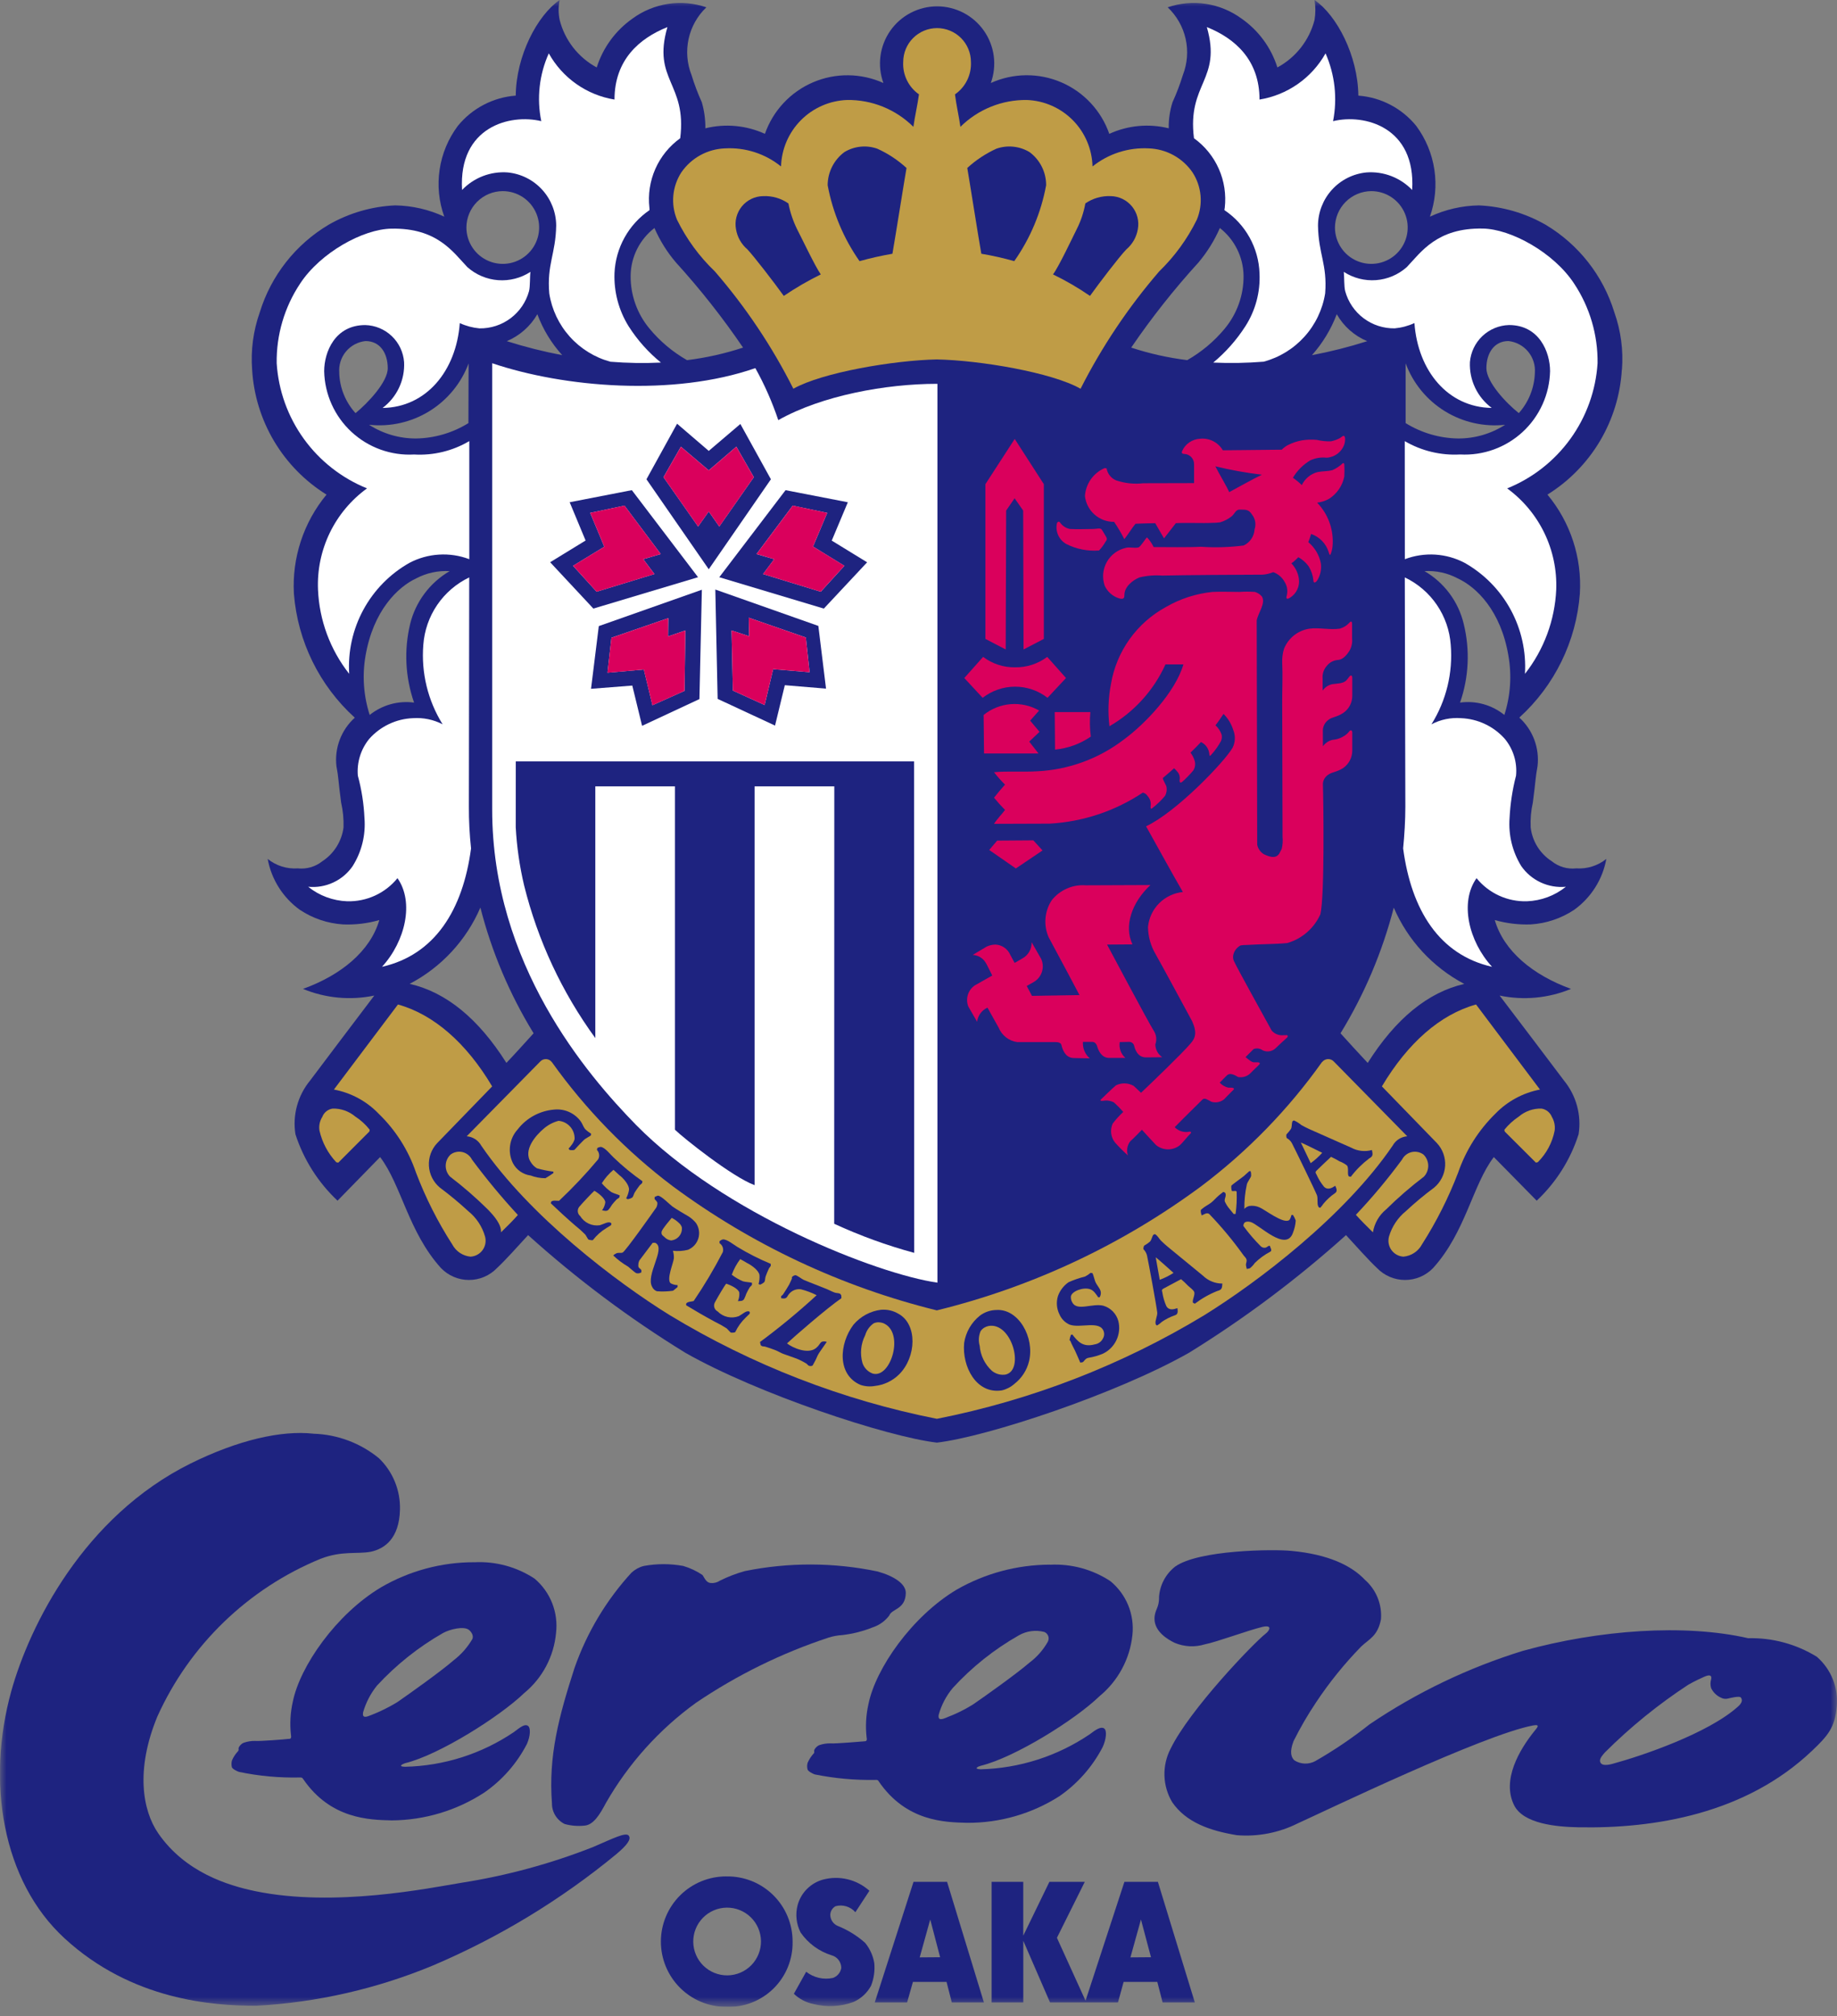 <svg width="144" height="158" viewBox="0 0 144 158" fill="none" xmlns="http://www.w3.org/2000/svg">
<rect x="0" y="0" width="144" height="158" fill="#808080" stroke="none"/>
<g clip-path="url(#clip0_6042_281)">
<g clip-path="url(#clip1_6042_281)">
<g clip-path="url(#clip2_6042_281)">
<mask id="mask0_6042_281" style="mask-type:luminance" maskUnits="userSpaceOnUse" x="0" y="0" width="144" height="158">
<path d="M143.996 0H0.004V157.28H143.996V0Z" fill="white"/>
</mask>
<g mask="url(#mask0_6042_281)">
<path d="M24.572 112.362C26.451 112.419 28.259 113.096 29.711 114.289C30.248 114.809 30.672 115.434 30.954 116.126C31.237 116.817 31.372 117.56 31.353 118.307C31.301 120.578 30.145 121.386 29.057 121.614C27.965 121.816 26.808 121.516 25.119 122.168C19.442 124.505 14.871 128.921 12.34 134.515C10.604 138.708 11.182 141.897 12.397 143.669C14.514 146.744 17.876 147.766 20.001 148.211C26.245 149.504 33.665 147.966 36.171 147.556C39.699 147.004 43.157 146.066 46.48 144.759C47.969 144.127 49.075 143.541 49.295 143.874C49.481 144.138 49.191 144.576 48.312 145.315C43.97 148.892 39.136 151.826 33.96 154.028C29.548 155.864 24.855 156.935 20.083 157.195C16.691 157.195 10.329 156.765 5.053 151.903C0.154 147.392 -1.073 139.615 0.882 132.548C2.32 127.386 6.555 118.854 14.947 114.693C18.669 112.856 22.046 112.084 24.562 112.359" fill="#1E2380"/>
<path d="M49.528 123.235C49.794 122.988 50.118 122.813 50.47 122.726C51.492 122.539 52.539 122.539 53.56 122.726C54.096 122.884 54.605 123.123 55.068 123.436C55.224 123.654 55.35 124.032 55.704 124.064C55.963 124.088 56.222 124.022 56.438 123.877C57.061 123.567 57.712 123.316 58.382 123.13C61.818 122.431 65.361 122.441 68.793 123.159C70.109 123.528 71.02 124.142 71.003 124.855C70.974 126.146 69.904 126.073 69.71 126.608C69.388 127.038 68.942 127.36 68.432 127.531C67.665 127.839 66.86 128.045 66.039 128.142C65.672 128.163 65.308 128.229 64.957 128.339C61.272 129.554 57.772 131.274 54.559 133.45C51.674 135.536 49.266 138.213 47.497 141.302C47 142.243 46.505 143.041 45.792 143.079C45.278 143.131 44.758 143.087 44.26 142.949C43.959 142.8 43.707 142.569 43.531 142.283C43.355 141.997 43.264 141.668 43.267 141.332C42.984 137.605 43.799 134.549 45.037 130.716C46.007 127.942 47.532 125.395 49.52 123.231" fill="#1E2380"/>
<path d="M68.154 148.179L67.051 149.864C66.863 149.647 66.617 149.487 66.342 149.404C66.067 149.32 65.774 149.316 65.496 149.393C65.373 149.46 65.27 149.56 65.197 149.681C65.125 149.802 65.085 149.94 65.084 150.081C65.089 150.264 65.146 150.442 65.249 150.593C65.352 150.745 65.496 150.864 65.665 150.936C66.454 151.25 67.181 151.699 67.815 152.264C68.189 152.721 68.436 153.267 68.534 153.848C68.591 154.453 68.504 155.063 68.279 155.628C67.974 156.192 67.49 156.638 66.903 156.898C65.902 157.264 64.814 157.321 63.78 157.061C63.197 156.947 62.658 156.667 62.23 156.255L63.195 154.529C63.488 154.759 63.827 154.922 64.189 155.006C64.552 155.089 64.928 155.092 65.292 155.014C65.461 154.954 65.611 154.85 65.726 154.713C65.841 154.575 65.917 154.41 65.947 154.233C65.947 154.005 65.872 153.784 65.734 153.604C65.595 153.423 65.4 153.294 65.18 153.236C64.197 152.929 63.344 152.302 62.759 151.454C62.419 150.792 62.335 150.028 62.524 149.308C62.654 148.827 62.908 148.389 63.261 148.037C63.613 147.685 64.051 147.432 64.532 147.302C65.162 147.137 65.823 147.131 66.456 147.286C67.088 147.44 67.672 147.75 68.156 148.186" fill="#1E2380"/>
<path d="M74.61 156.933H77.127L74.24 147.484H71.609L68.572 156.933H71.107L71.563 155.325H74.199L74.61 156.933ZM72.094 153.403L72.92 150.433L73.695 153.391L72.094 153.403Z" fill="#1E2380"/>
<path d="M87.637 156.933L88.079 155.325H90.72L91.135 156.933H93.66L90.766 147.484H88.141L85.094 156.798L82.851 151.869L85.034 147.484H82.26L80.212 151.703V147.484H77.73V156.933H80.215V152.105L82.31 156.933H87.637ZM88.613 153.403L89.438 150.433L90.224 153.391L88.613 153.403Z" fill="#1E2380"/>
<path d="M37.174 122.437C38.849 122.348 40.508 122.799 41.907 123.721C42.518 124.238 42.99 124.897 43.284 125.641C43.577 126.384 43.681 127.189 43.587 127.983C43.503 128.892 43.239 129.776 42.812 130.583C42.384 131.39 41.801 132.105 41.096 132.685C39.198 134.514 34.438 137.532 31.757 138.184C31.582 138.24 31.131 138.444 31.747 138.465C34.791 138.397 37.751 137.456 40.274 135.752C40.813 135.338 41.13 135.099 41.376 135.25C41.621 135.401 41.572 136.081 41.303 136.681C40.516 138.207 39.366 139.516 37.954 140.491C35.796 141.896 33.281 142.651 30.706 142.667C28.958 142.626 25.916 142.569 23.762 139.423C23.71 139.344 23.686 139.292 23.48 139.304C21.892 139.339 20.305 139.193 18.75 138.869C18.596 138.831 18.207 138.631 18.174 138.49C18.133 138.318 18.137 138.138 18.184 137.967C18.296 137.705 18.453 137.465 18.648 137.256C18.672 137.233 18.69 137.203 18.699 137.17C18.708 137.137 18.709 137.103 18.7 137.07C18.665 136.923 18.93 136.634 19.119 136.578C19.396 136.482 19.688 136.435 19.982 136.439C20.354 136.475 22.426 136.31 22.581 136.283C22.737 136.283 22.864 136.283 22.809 135.977C22.71 135.103 22.759 134.218 22.954 133.361C23.515 130.591 26.341 126.513 29.862 124.405C32.081 123.112 34.604 122.431 37.172 122.434M29.102 134.411C29.803 134.136 30.479 133.803 31.123 133.414C32.084 132.751 34.606 130.956 35.568 130.113C36.154 129.662 36.647 129.102 37.022 128.464C37.171 128.154 36.884 127.822 36.74 127.723C36.347 127.438 35.297 127.671 34.728 127.982C32.801 129.082 31.055 130.473 29.55 132.104C29.048 132.726 28.677 133.443 28.459 134.212C28.384 134.685 28.728 134.566 29.103 134.409" fill="#1E2380"/>
<path d="M82.302 122.63C83.974 122.543 85.629 122.991 87.029 123.908C87.65 124.413 88.135 125.066 88.439 125.807C88.742 126.547 88.856 127.352 88.768 128.148C88.569 130.021 87.641 131.741 86.186 132.937C84.292 134.771 79.559 137.732 76.885 138.385C76.704 138.426 76.258 138.635 76.867 138.664C79.911 138.585 82.869 137.639 85.394 135.938C85.925 135.529 86.297 135.301 86.545 135.456C86.793 135.611 86.713 136.323 86.436 136.922C85.635 138.464 84.47 139.787 83.04 140.774C80.882 142.15 78.372 142.873 75.812 142.857C74.079 142.813 71.041 142.769 68.88 139.607C68.836 139.531 68.808 139.477 68.597 139.494C67.008 139.522 65.421 139.377 63.864 139.062C63.717 139.015 63.336 138.819 63.302 138.669C63.257 138.499 63.259 138.319 63.31 138.15C63.425 137.888 63.582 137.645 63.774 137.432C63.831 137.389 63.836 137.333 63.821 137.256C63.786 137.098 64.051 136.824 64.238 136.764C64.518 136.669 64.813 136.623 65.109 136.631C65.476 136.666 67.545 136.484 67.703 136.474C67.86 136.464 67.998 136.474 67.932 136.164C67.834 135.291 67.883 134.409 68.077 133.553C68.634 130.779 71.465 126.693 74.986 124.585C77.212 123.308 79.733 122.632 82.299 122.624M74.224 134.593C74.929 134.327 75.607 133.994 76.248 133.598C77.212 132.941 79.737 131.14 80.699 130.303C81.292 129.86 81.785 129.297 82.145 128.65C82.178 128.582 82.198 128.509 82.201 128.434C82.205 128.359 82.194 128.284 82.168 128.213C82.141 128.143 82.101 128.079 82.049 128.025C81.997 127.97 81.934 127.928 81.865 127.899C81.188 127.721 80.468 127.818 79.861 128.167C77.929 129.264 76.181 130.657 74.681 132.295C74.171 132.908 73.797 133.622 73.584 134.39C73.506 134.871 73.853 134.752 74.228 134.597" fill="#1E2380"/>
<path d="M96.956 143.827C94.817 143.474 92.971 142.817 91.886 141.239C91.51 140.609 91.302 139.893 91.28 139.159C91.258 138.425 91.425 137.698 91.763 137.047C93.252 133.99 98.265 128.768 99.205 128.038C99.523 127.794 99.771 127.318 98.955 127.504C97.832 127.772 95.368 128.691 94.438 128.871C93.664 129.109 92.83 129.067 92.084 128.752C91.545 128.495 90.5 127.877 90.5 126.866C90.5 126.15 90.88 126.032 90.855 125.151C90.888 124.689 91.017 124.239 91.235 123.83C91.452 123.421 91.753 123.062 92.117 122.777C93.957 121.464 99.817 121.4 101.259 121.548C104.086 121.818 105.918 122.668 107.002 123.819C107.435 124.201 107.773 124.678 107.99 125.214C108.207 125.749 108.297 126.327 108.252 126.903C108.002 128.239 107.286 128.476 106.701 129.042C105.383 130.391 104.196 131.862 103.154 133.434C102.506 134.401 101.921 135.408 101.402 136.45C101.063 137.321 101.223 137.741 101.469 137.964C101.712 138.118 101.991 138.204 102.279 138.214C102.566 138.223 102.851 138.157 103.104 138.02C104.592 137.168 106.014 136.205 107.357 135.139C111.057 132.636 115.108 130.695 119.377 129.379C125.348 127.726 132.058 127.25 137.035 128.389C138.934 128.342 140.806 128.848 142.422 129.846C142.978 130.329 143.409 130.938 143.68 131.623C143.951 132.307 144.054 133.046 143.979 133.778C143.825 135.406 143.281 136.033 142.05 137.204C136.85 142.155 129.702 143.325 123.721 143.207C122.07 143.176 119.406 142.954 118.683 141.466C117.716 139.5 119.09 137.141 120.299 135.645C120.442 135.457 120.81 135.109 120.188 135.224C116.295 135.945 103.851 141.942 101.747 142.892C100.266 143.636 98.609 143.96 96.958 143.827M125.432 138.067C125.52 138.415 126.034 138.341 126.446 138.222C128.701 137.61 133.91 135.845 136.242 133.744C136.576 133.449 136.602 133.216 136.462 133.035C136.353 132.895 135.649 133.071 135.455 133.118C135.265 133.167 135.063 133.141 134.892 133.044C134.559 132.892 134.29 132.629 134.132 132.299C134.065 132.078 134.065 131.842 134.132 131.621C134.212 131.3 134.033 131.221 133.622 131.397C133.482 131.455 132.85 131.744 132.35 132.03C129.997 133.569 127.809 135.345 125.818 137.329C125.689 137.482 125.356 137.805 125.433 138.069" fill="#1E2380"/>
<path d="M56.93 147.059C57.609 147.044 58.285 147.166 58.917 147.417C59.549 147.668 60.124 148.043 60.609 148.52C61.094 148.997 61.478 149.566 61.739 150.194C62 150.821 62.133 151.495 62.13 152.175C62.143 152.859 62.016 153.539 61.756 154.172C61.497 154.805 61.111 155.378 60.621 155.857C60.132 156.335 59.55 156.708 58.911 156.953C58.272 157.197 57.59 157.309 56.906 157.28C55.55 157.277 54.251 156.735 53.295 155.774C52.339 154.814 51.803 153.512 51.806 152.156C51.809 150.801 52.351 149.502 53.312 148.545C54.273 147.589 55.574 147.054 56.93 147.057M54.343 152.189C54.351 152.893 54.639 153.565 55.142 154.057C55.646 154.549 56.324 154.821 57.028 154.813C57.732 154.804 58.404 154.517 58.896 154.014C59.388 153.51 59.66 152.832 59.652 152.128C59.644 151.424 59.356 150.752 58.853 150.26C58.349 149.768 57.671 149.496 56.967 149.504C56.263 149.512 55.591 149.8 55.099 150.303C54.607 150.807 54.335 151.485 54.343 152.189Z" fill="#1E2380"/>
<path d="M127.142 28.97C127.26 27.447 127.057 25.916 126.546 24.476C125.663 21.602 123.745 19.159 121.164 17.617C119.565 16.701 117.769 16.179 115.928 16.097C114.6 16.119 113.292 16.421 112.088 16.981C112.505 15.798 112.625 14.53 112.438 13.29C112.251 12.049 111.762 10.873 111.015 9.865C110.46 9.182 109.772 8.619 108.992 8.212C108.212 7.804 107.357 7.56 106.479 7.495C106.445 4.37 104.802 1.21 103.046 0C103.131 0.517 103.131 1.044 103.046 1.561C102.844 2.349 102.48 3.087 101.979 3.728C101.477 4.369 100.848 4.899 100.132 5.286C99.645 3.734 98.657 2.388 97.324 1.458C96.502 0.855 95.546 0.46 94.537 0.306C93.529 0.152 92.499 0.243 91.534 0.573C92.238 1.238 92.727 2.097 92.94 3.042C93.152 3.987 93.077 4.973 92.725 5.875C92.5 6.606 92.228 7.322 91.91 8.017C91.702 8.676 91.603 9.364 91.615 10.055C90.058 9.669 88.415 9.822 86.956 10.49C86.643 9.592 86.147 8.769 85.498 8.074C84.85 7.378 84.064 6.826 83.19 6.451C82.316 6.076 81.374 5.888 80.423 5.897C79.473 5.907 78.534 6.114 77.668 6.506C77.914 5.83 77.993 5.104 77.899 4.391C77.805 3.677 77.54 2.997 77.127 2.407C76.714 1.818 76.165 1.336 75.527 1.004C74.888 0.672 74.179 0.498 73.459 0.498C72.739 0.498 72.03 0.672 71.392 1.004C70.753 1.336 70.204 1.818 69.791 2.407C69.378 2.997 69.113 3.677 69.019 4.391C68.925 5.104 69.004 5.83 69.25 6.506C68.384 6.115 67.445 5.908 66.495 5.899C65.544 5.889 64.602 6.078 63.728 6.453C62.854 6.827 62.068 7.38 61.42 8.075C60.771 8.77 60.274 9.592 59.961 10.49C58.498 9.822 56.853 9.669 55.292 10.056C55.3 9.367 55.206 8.68 55.015 8.017C54.7 7.321 54.43 6.606 54.206 5.875C53.851 4.976 53.772 3.991 53.979 3.047C54.187 2.102 54.671 1.241 55.371 0.574C54.405 0.244 53.374 0.152 52.365 0.306C51.357 0.46 50.4 0.855 49.577 1.459C48.249 2.393 47.265 3.738 46.776 5.287C46.061 4.9 45.433 4.37 44.932 3.729C44.432 3.087 44.07 2.349 43.87 1.561C43.764 1.046 43.764 0.515 43.87 0C42.11 1.21 40.458 4.37 40.429 7.494C39.551 7.56 38.696 7.804 37.916 8.212C37.136 8.619 36.447 9.182 35.891 9.864C35.138 10.87 34.647 12.046 34.462 13.288C34.276 14.53 34.401 15.799 34.826 16.98C33.621 16.42 32.312 16.119 30.984 16.096C29.144 16.176 27.352 16.698 25.756 17.616C23.17 19.155 21.248 21.6 20.363 24.477C19.853 25.919 19.649 27.451 19.764 28.977C19.883 30.956 20.474 32.877 21.489 34.58C22.503 36.283 23.911 37.717 25.595 38.764C23.794 40.94 22.881 43.716 23.039 46.536C23.334 50.263 25.041 53.737 27.812 56.246C27.288 56.719 26.883 57.309 26.633 57.969C26.382 58.63 26.293 59.34 26.372 60.042C26.55 60.968 26.497 61.066 26.739 62.892C26.886 63.532 26.95 64.187 26.929 64.843C26.86 65.379 26.675 65.894 26.389 66.352C26.102 66.81 25.719 67.201 25.267 67.497C24.724 67.93 24.032 68.132 23.342 68.056C22.49 68.115 21.648 67.85 20.983 67.315C21.275 68.918 22.176 70.345 23.497 71.299C24.505 71.973 25.674 72.369 26.884 72.447C27.846 72.488 28.809 72.373 29.734 72.106C29.03 74.536 26.741 76.423 23.75 77.501C25.518 78.233 27.467 78.415 29.34 78.023C27.881 79.942 25.047 83.697 24.308 84.684C23.829 85.265 23.479 85.94 23.281 86.666C23.083 87.392 23.041 88.151 23.159 88.895C23.802 90.88 24.937 92.671 26.459 94.099L29.796 90.681C31.467 92.877 32.012 96.556 34.567 99.379C34.851 99.675 35.192 99.91 35.569 100.07C35.947 100.231 36.352 100.313 36.762 100.313C37.172 100.313 37.578 100.231 37.955 100.07C38.333 99.91 38.673 99.675 38.958 99.379C39.578 98.81 40.652 97.61 41.397 96.798C45.217 100.241 49.343 103.329 53.725 106.021C59.388 109.243 69.518 112.6 73.442 113.061C77.403 112.599 87.514 109.243 93.201 106.021C97.572 103.321 101.692 100.234 105.512 96.798C106.257 97.61 107.33 98.81 107.943 99.379C108.227 99.675 108.569 99.91 108.946 100.07C109.324 100.231 109.73 100.313 110.14 100.313C110.55 100.313 110.957 100.231 111.334 100.07C111.712 99.91 112.053 99.675 112.338 99.379C114.894 96.555 115.425 92.877 117.098 90.681L120.46 94.099C121.98 92.672 123.11 90.88 123.744 88.895C123.861 88.152 123.818 87.393 123.621 86.667C123.423 85.942 123.075 85.266 122.598 84.684C121.861 83.697 119.013 79.942 117.553 78.023C119.427 78.416 121.377 78.234 123.147 77.501C120.161 76.419 117.876 74.536 117.174 72.106C118.095 72.368 119.051 72.483 120.008 72.447C121.221 72.37 122.392 71.974 123.403 71.299C124.725 70.346 125.627 68.918 125.919 67.315C125.253 67.848 124.411 68.113 123.56 68.056C123.219 68.094 122.874 68.064 122.544 67.968C122.215 67.872 121.908 67.712 121.641 67.497C121.186 67.205 120.801 66.815 120.515 66.356C120.229 65.897 120.049 65.38 119.987 64.843C119.957 64.188 120.014 63.532 120.158 62.892C120.398 61.067 120.355 60.969 120.526 60.042C120.606 59.34 120.518 58.629 120.27 57.968C120.021 57.307 119.619 56.714 119.096 56.239C121.861 53.732 123.56 50.259 123.842 46.536C124.017 43.716 123.109 40.935 121.302 38.763C122.986 37.716 124.395 36.281 125.41 34.577C126.425 32.873 127.016 30.951 127.134 28.971M39.412 14.979C39.976 14.979 40.527 15.146 40.996 15.459C41.465 15.773 41.83 16.218 42.046 16.739C42.261 17.26 42.318 17.833 42.208 18.386C42.098 18.939 41.826 19.447 41.428 19.845C41.029 20.244 40.521 20.516 39.968 20.626C39.415 20.736 38.842 20.679 38.321 20.463C37.8 20.248 37.355 19.882 37.042 19.413C36.728 18.945 36.561 18.393 36.561 17.83C36.563 17.074 36.865 16.351 37.399 15.816C37.933 15.282 38.657 14.981 39.412 14.979ZM36.733 28.474L36.719 33.16C35.483 33.926 34.062 34.343 32.608 34.365C31.303 34.368 30.025 33.995 28.928 33.289C30.58 33.47 32.245 33.095 33.66 32.222C35.074 31.35 36.157 30.03 36.736 28.473M26.596 29.227C26.543 28.624 26.729 28.024 27.113 27.557C27.498 27.09 28.052 26.792 28.654 26.729C29.798 26.729 30.395 27.681 30.395 28.861C30.395 29.942 28.822 31.602 27.869 32.378C27.082 31.514 26.629 30.396 26.592 29.227M28.98 56.031C28.498 54.537 28.385 52.948 28.652 51.4C29.258 47.861 31.171 46.005 32.637 45.323C33.441 44.902 34.344 44.708 35.25 44.76C34.481 45.207 33.811 45.803 33.279 46.515C32.746 47.227 32.362 48.038 32.151 48.901C31.661 50.942 31.768 53.081 32.458 55.063C31.843 54.981 31.218 55.025 30.62 55.191C30.023 55.358 29.465 55.643 28.98 56.031ZM39.695 83.299C37.508 79.838 34.977 77.759 32.113 77.106C34.592 75.808 36.549 73.698 37.657 71.128C38.545 74.602 39.952 77.924 41.828 80.98C41.248 81.621 40.238 82.738 39.694 83.302M39.727 26.738C40.735 26.314 41.576 25.573 42.122 24.626C42.561 25.81 43.223 26.899 44.072 27.834C42.603 27.555 41.153 27.189 39.727 26.737M53.857 28.226C52.732 27.586 51.733 26.746 50.908 25.748C49.938 24.583 49.416 23.11 49.434 21.595C49.444 20.873 49.618 20.163 49.941 19.519C50.265 18.874 50.73 18.31 51.301 17.87C51.724 18.847 52.29 19.755 52.981 20.564C54.89 22.665 56.65 24.896 58.247 27.242C56.822 27.711 55.353 28.04 53.864 28.225M96.014 25.747C95.189 26.744 94.189 27.583 93.065 28.225C91.573 28.04 90.102 27.711 88.673 27.242C90.273 24.895 92.038 22.663 93.953 20.564C94.636 19.751 95.199 18.844 95.624 17.87C96.191 18.314 96.652 18.878 96.973 19.523C97.294 20.167 97.468 20.875 97.481 21.595C97.499 23.109 96.978 24.581 96.011 25.748M117.988 33.289C116.89 33.995 115.611 34.368 114.306 34.365C112.848 34.344 111.424 33.927 110.185 33.16V28.474C110.763 30.032 111.845 31.353 113.26 32.226C114.675 33.098 116.341 33.473 117.993 33.29M107.496 14.979C108.06 14.979 108.611 15.146 109.08 15.459C109.548 15.772 109.914 16.217 110.13 16.738C110.346 17.258 110.402 17.831 110.293 18.384C110.183 18.937 109.912 19.445 109.514 19.844C109.116 20.242 108.608 20.514 108.056 20.625C107.503 20.735 106.93 20.68 106.409 20.465C105.888 20.25 105.442 19.885 105.129 19.417C104.815 18.949 104.647 18.398 104.646 17.835C104.649 17.079 104.95 16.355 105.484 15.821C106.018 15.286 106.741 14.984 107.496 14.979ZM104.786 24.625C105.326 25.575 106.166 26.319 107.175 26.738C105.754 27.191 104.307 27.558 102.842 27.835C103.68 26.892 104.339 25.806 104.786 24.627M107.214 83.304C106.679 82.74 105.662 81.623 105.081 80.981C106.953 77.923 108.36 74.604 109.255 71.133C110.362 73.698 112.312 75.807 114.781 77.111C111.937 77.763 109.402 79.837 107.212 83.304M117.924 56.031C117.442 55.642 116.885 55.355 116.288 55.188C115.691 55.022 115.066 54.979 114.452 55.063C115.141 53.08 115.241 50.94 114.74 48.901C114.536 48.038 114.158 47.226 113.629 46.514C113.1 45.802 112.432 45.205 111.664 44.76C112.564 44.707 113.46 44.902 114.257 45.323C115.738 46.006 117.652 47.858 118.245 51.4C118.515 52.947 118.405 54.536 117.924 56.031ZM120.316 29.227C120.278 30.392 119.833 31.506 119.058 32.377C118.071 31.601 116.516 29.94 116.516 28.854C116.516 27.679 117.125 26.728 118.246 26.728C118.848 26.793 119.401 27.091 119.788 27.557C120.174 28.024 120.363 28.622 120.316 29.227Z" fill="#1E2380"/>
<path d="M73.441 28.17C76.841 28.237 82.485 29.198 84.704 30.467C86.379 27.164 88.449 24.076 90.868 21.27C92.076 20.099 93.074 18.729 93.817 17.219C94.067 16.621 94.167 15.97 94.109 15.324C94.05 14.678 93.834 14.055 93.481 13.512C93.096 12.95 92.585 12.488 91.989 12.161C91.392 11.834 90.728 11.652 90.048 11.629C88.455 11.544 86.886 12.048 85.641 13.046C85.606 11.686 85.055 10.39 84.099 9.422C83.143 8.455 81.854 7.887 80.495 7.836C79.53 7.823 78.573 8.002 77.678 8.364C76.783 8.725 75.97 9.262 75.285 9.941C75.168 9.104 74.969 8.27 74.859 7.396C75.265 7.114 75.594 6.733 75.813 6.289C76.032 5.844 76.134 5.352 76.11 4.857C76.11 4.153 75.83 3.478 75.333 2.98C74.835 2.483 74.16 2.203 73.456 2.203C72.752 2.203 72.077 2.483 71.579 2.98C71.081 3.478 70.802 4.153 70.802 4.857C70.774 5.351 70.874 5.843 71.09 6.287C71.306 6.732 71.632 7.113 72.037 7.396C71.915 8.271 71.717 9.104 71.599 9.941C70.917 9.261 70.105 8.725 69.212 8.363C68.319 8.001 67.363 7.822 66.4 7.836C65.037 7.886 63.745 8.452 62.784 9.419C61.823 10.386 61.265 11.683 61.224 13.046C59.989 12.046 58.425 11.541 56.838 11.629C56.159 11.652 55.495 11.835 54.899 12.162C54.303 12.489 53.793 12.951 53.408 13.512C53.056 14.056 52.841 14.678 52.782 15.324C52.723 15.97 52.821 16.62 53.069 17.219C53.813 18.733 54.816 20.103 56.034 21.269C58.458 24.069 60.525 27.158 62.19 30.466C64.427 29.198 70.044 28.237 73.445 28.169" fill="#BF9C46"/>
<path d="M71.057 13.163C70.379 12.541 69.606 12.03 68.767 11.653C68.344 11.504 67.894 11.45 67.448 11.497C67.002 11.543 66.572 11.688 66.189 11.921C65.784 12.222 65.454 12.614 65.227 13.065C64.999 13.516 64.88 14.014 64.879 14.519C65.277 16.658 66.129 18.686 67.378 20.467C68.227 20.23 69.088 20.036 69.956 19.887C70.177 18.636 70.916 13.974 71.061 13.163" fill="#1E2380"/>
<path d="M75.823 13.164C76.501 12.544 77.272 12.034 78.107 11.653C78.533 11.504 78.987 11.45 79.437 11.497C79.886 11.543 80.319 11.688 80.706 11.921C81.111 12.222 81.44 12.613 81.666 13.065C81.891 13.516 82.007 14.014 82.005 14.518C81.611 16.658 80.759 18.688 79.506 20.466C78.657 20.226 77.795 20.032 76.924 19.886C76.701 18.635 75.968 13.974 75.823 13.163" fill="#1E2380"/>
<path d="M61.805 15.949C61.941 16.649 62.17 17.327 62.485 17.967C62.786 18.536 63.921 20.931 64.342 21.506C63.336 21.999 62.367 22.562 61.44 23.192C60.69 22.148 59.147 20.144 58.59 19.546C58.112 19.141 57.795 18.58 57.694 17.963C57.636 17.649 57.647 17.327 57.727 17.018C57.806 16.71 57.952 16.422 58.153 16.175C58.355 15.929 58.608 15.729 58.895 15.59C59.182 15.451 59.496 15.376 59.814 15.371C60.522 15.338 61.221 15.539 61.803 15.945" fill="#1E2380"/>
<path d="M85.078 15.948C84.951 16.651 84.723 17.331 84.4 17.966C84.113 18.536 82.986 20.93 82.543 21.505C83.551 21.993 84.52 22.556 85.442 23.191C86.192 22.147 87.719 20.144 88.293 19.545C88.771 19.141 89.09 18.58 89.193 17.963C89.251 17.649 89.24 17.327 89.16 17.019C89.081 16.71 88.935 16.423 88.734 16.176C88.532 15.93 88.279 15.73 87.993 15.591C87.707 15.452 87.393 15.377 87.075 15.37C86.365 15.339 85.663 15.54 85.078 15.944" fill="#1E2380"/>
<path d="M42.429 9.491C42.064 7.703 42.27 5.846 43.019 4.182C43.549 5.135 44.288 5.956 45.18 6.583C46.072 7.21 47.094 7.627 48.17 7.803C48.17 4.704 50.1 3.009 52.319 2.123C51.107 6.288 53.86 6.499 53.321 10.834C52.47 11.446 51.797 12.274 51.373 13.232C50.949 14.19 50.788 15.245 50.907 16.286C50.907 16.342 50.917 16.395 50.917 16.467C50.106 17.021 49.435 17.756 48.958 18.615C48.481 19.473 48.211 20.431 48.169 21.413C48.117 22.875 48.501 24.321 49.273 25.565C49.96 26.645 50.816 27.607 51.809 28.415C50.488 28.479 49.165 28.456 47.847 28.349C46.618 28.014 45.511 27.331 44.661 26.382C43.812 25.433 43.254 24.259 43.057 23C42.86 20.724 43.559 19.907 43.599 17.683C43.594 16.64 43.202 15.636 42.498 14.865C41.795 14.095 40.831 13.613 39.792 13.513C39.132 13.465 38.47 13.563 37.852 13.801C37.235 14.039 36.678 14.411 36.221 14.889C35.931 9.939 39.979 8.9 42.431 9.495" fill="white"/>
<path d="M28.77 38.275C27.525 39.177 26.522 40.375 25.851 41.759C25.181 43.144 24.863 44.673 24.928 46.211C25.029 48.612 25.884 50.921 27.372 52.809C27.265 51.064 27.651 49.323 28.485 47.786C29.319 46.249 30.568 44.977 32.09 44.115C32.808 43.736 33.598 43.514 34.407 43.465C35.217 43.414 36.028 43.537 36.787 43.825V34.57C35.482 35.342 33.976 35.707 32.462 35.62C31.567 35.669 30.671 35.538 29.828 35.234C28.985 34.93 28.211 34.459 27.553 33.85C26.895 33.241 26.367 32.506 25.999 31.689C25.631 30.872 25.431 29.989 25.412 29.093C25.412 27.587 26.26 25.476 28.629 25.476C29.407 25.496 30.15 25.805 30.713 26.342C31.276 26.879 31.619 27.607 31.676 28.383C31.71 29.073 31.574 29.762 31.28 30.387C30.986 31.013 30.543 31.557 29.989 31.972C33.419 31.927 35.767 29.06 36.042 25.322C36.529 25.547 37.051 25.686 37.586 25.735C38.464 25.748 39.322 25.47 40.025 24.942C40.727 24.415 41.235 23.67 41.468 22.823C41.566 22.455 41.528 21.679 41.58 21.308C40.829 21.797 39.938 22.024 39.044 21.957C38.15 21.889 37.304 21.529 36.635 20.934C35.515 19.76 34.275 17.852 30.686 17.92C28.465 17.949 25.119 19.796 23.525 22.227C22.296 24.075 21.656 26.252 21.689 28.47C21.826 30.607 22.564 32.66 23.818 34.395C25.072 36.13 26.79 37.476 28.776 38.277" fill="white"/>
<path d="M27.653 67.867C27.27 68.427 26.744 68.875 26.128 69.161C25.513 69.448 24.832 69.564 24.157 69.497C25.027 70.195 26.099 70.594 27.214 70.634C27.966 70.655 28.713 70.502 29.396 70.189C30.08 69.875 30.683 69.408 31.157 68.824C32.48 70.702 31.778 73.764 29.945 75.77C34.074 74.834 36.281 71.338 36.925 66.491C36.808 65.405 36.751 64.314 36.755 63.222L36.781 45.252C35.768 45.738 34.901 46.483 34.269 47.412C33.637 48.342 33.263 49.422 33.183 50.542C33.009 52.725 33.539 54.907 34.697 56.766C33.982 56.395 33.178 56.229 32.374 56.284C31.722 56.309 31.082 56.466 30.492 56.745C29.903 57.024 29.375 57.42 28.943 57.908C28.284 58.717 27.964 59.749 28.05 60.789C28.345 61.874 28.519 62.988 28.57 64.111C28.677 65.43 28.354 66.749 27.649 67.87" fill="white"/>
<path d="M104.498 9.491C104.847 7.702 104.641 5.85 103.908 4.182C103.373 5.136 102.63 5.957 101.733 6.584C100.837 7.211 99.811 7.627 98.732 7.803C98.732 4.704 96.815 3.009 94.603 2.123C95.796 6.288 93.049 6.498 93.594 10.834C94.445 11.446 95.117 12.274 95.541 13.232C95.965 14.191 96.126 15.245 96.007 16.286C95.992 16.342 95.992 16.394 95.979 16.467C96.797 17.015 97.474 17.75 97.952 18.611C98.431 19.472 98.698 20.434 98.732 21.418C98.802 22.882 98.416 24.332 97.625 25.566C96.936 26.639 96.087 27.601 95.106 28.416C96.425 28.476 97.746 28.451 99.061 28.345C100.295 28.012 101.406 27.329 102.26 26.379C103.115 25.43 103.676 24.253 103.878 22.991C104.052 20.721 103.351 19.903 103.316 17.683C103.32 16.64 103.712 15.635 104.415 14.864C105.118 14.094 106.083 13.612 107.122 13.513C107.782 13.465 108.446 13.563 109.064 13.801C109.682 14.039 110.241 14.411 110.699 14.889C110.994 9.939 106.939 8.9 104.506 9.495" fill="white"/>
<path d="M119.242 67.867C119.628 68.425 120.157 68.871 120.773 69.157C121.389 69.443 122.07 69.561 122.746 69.497C121.877 70.196 120.805 70.595 119.69 70.634C118.937 70.656 118.19 70.504 117.506 70.19C116.822 69.876 116.219 69.409 115.745 68.824C114.409 70.702 115.118 73.764 116.96 75.77C112.831 74.834 110.633 71.338 109.99 66.491C110.093 65.425 110.163 64.318 110.163 63.222L110.12 45.252C111.135 45.736 112.004 46.48 112.636 47.41C113.269 48.34 113.643 49.421 113.721 50.542C113.901 52.726 113.371 54.909 112.208 56.766C112.918 56.391 113.72 56.224 114.521 56.284C115.175 56.309 115.816 56.465 116.408 56.744C116.999 57.023 117.528 57.419 117.962 57.908C118.29 58.307 118.537 58.767 118.688 59.261C118.839 59.756 118.891 60.275 118.84 60.789C118.559 61.876 118.389 62.989 118.333 64.111C118.234 65.429 118.553 66.744 119.245 67.87" fill="white"/>
<path d="M118.143 38.275C119.385 39.181 120.385 40.379 121.056 41.763C121.727 43.147 122.047 44.674 121.99 46.211C121.882 48.612 121.025 50.92 119.539 52.81C119.644 51.065 119.257 49.325 118.423 47.788C117.589 46.251 116.341 44.979 114.82 44.116C114.103 43.737 113.313 43.516 112.504 43.465C111.694 43.416 110.883 43.538 110.124 43.826L110.117 34.572C111.429 35.338 112.939 35.702 114.456 35.618C115.351 35.666 116.247 35.535 117.09 35.23C117.933 34.926 118.706 34.456 119.364 33.847C120.022 33.238 120.55 32.503 120.918 31.686C121.287 30.869 121.487 29.986 121.508 29.09C121.508 27.585 120.653 25.474 118.29 25.474C117.511 25.495 116.767 25.804 116.201 26.34C115.635 26.877 115.288 27.604 115.225 28.381C115.195 29.073 115.334 29.763 115.633 30.388C115.931 31.014 116.378 31.557 116.935 31.97C113.494 31.924 111.145 29.058 110.875 25.32C110.387 25.544 109.864 25.684 109.329 25.733C108.451 25.747 107.593 25.469 106.89 24.942C106.188 24.414 105.681 23.668 105.449 22.821C105.351 22.453 105.381 21.677 105.338 21.306C106.089 21.794 106.979 22.022 107.871 21.954C108.764 21.887 109.61 21.527 110.278 20.932C111.397 19.758 112.644 17.845 116.231 17.912C118.444 17.947 121.799 19.794 123.393 22.225C124.62 24.074 125.26 26.25 125.231 28.468C125.094 30.604 124.356 32.657 123.103 34.392C121.85 36.127 120.133 37.473 118.149 38.275" fill="white"/>
<path d="M61.008 32.926C64.424 30.996 69.456 30.081 73.442 30.081H73.484V100.524C68.746 99.846 56.748 95.151 49.864 88.167C46.016 84.235 38.581 75.567 38.581 63.443V28.467C44.245 30.376 52.756 31.09 59.211 28.851C59.934 30.151 60.534 31.515 61.008 32.926Z" fill="white"/>
<path d="M40.431 59.674H71.651L71.664 98.188C69.513 97.605 67.415 96.843 65.392 95.908L65.4 61.63H59.15V92.882C57.381 92.225 53.575 89.188 52.908 88.538V61.629H46.666V81.356C44.047 77.763 42.151 73.697 41.082 69.382C40.73 67.89 40.512 66.371 40.428 64.841L40.431 59.674Z" fill="#1E2380"/>
<path d="M90.569 81.838C90.63 81.664 90.65 81.477 90.628 81.293C90.606 81.109 90.541 80.933 90.439 80.778C90.083 80.239 86.781 74.028 86.781 74.028L88.774 74.013C88.08 72.565 88.736 70.702 90.18 69.363L85.124 69.384C84.615 69.344 84.104 69.43 83.636 69.635C83.168 69.84 82.757 70.156 82.441 70.558C82.164 70.981 81.997 71.466 81.955 71.971C81.912 72.475 81.996 72.981 82.198 73.445C82.819 74.582 84.62 77.986 84.62 77.986L80.895 78.048L80.484 77.272C80.695 77.148 80.877 77.055 81 76.981C81.314 76.811 81.552 76.528 81.667 76.19C81.782 75.852 81.764 75.482 81.619 75.156L80.867 73.842C80.876 74.104 80.812 74.363 80.681 74.59C80.55 74.817 80.357 75.002 80.125 75.125C80.125 75.125 79.885 75.259 79.536 75.466L79.198 74.84C79.1 74.61 78.94 74.412 78.736 74.268C78.531 74.125 78.29 74.041 78.04 74.028C77.798 74.031 77.559 74.085 77.34 74.188C77.162 74.296 76.251 74.84 76.251 74.84C76.452 74.849 76.647 74.906 76.821 75.007C76.995 75.108 77.142 75.249 77.249 75.419C77.34 75.548 77.544 75.983 77.782 76.454C77.172 76.8 76.624 77.11 76.418 77.224C76.157 77.401 75.965 77.66 75.871 77.96C75.778 78.26 75.788 78.583 75.901 78.876L76.595 80.08C76.621 79.845 76.707 79.621 76.845 79.429C76.983 79.237 77.168 79.084 77.382 78.984C77.392 78.972 77.403 78.972 77.403 78.963L78.287 80.546C78.409 80.842 78.605 81.101 78.857 81.298C79.11 81.495 79.409 81.622 79.725 81.668H82.728C82.948 81.668 83.172 81.725 83.2 81.891C83.356 82.537 83.665 82.92 84.198 82.92L85.426 82.946C85.242 82.787 85.099 82.587 85.005 82.363C84.912 82.138 84.873 81.895 84.889 81.653H85.606C85.788 81.653 85.934 81.761 86.011 82.02C86.087 82.28 86.325 82.91 86.942 82.91H88.219C88.045 82.759 87.912 82.565 87.835 82.348C87.757 82.13 87.737 81.896 87.777 81.668L88.493 81.653C88.588 81.647 88.683 81.675 88.759 81.734C88.835 81.791 88.888 81.875 88.907 81.968C88.957 82.171 89.147 82.869 89.826 82.869C90.504 82.869 91.103 82.853 91.103 82.853C90.939 82.74 90.804 82.588 90.71 82.412C90.617 82.236 90.566 82.039 90.564 81.84" fill="#DA005C"/>
<path d="M78.165 65.88L77.544 66.614L79.631 68.062L81.723 66.651L81.001 65.859L78.165 65.88Z" fill="#DA005C"/>
<path d="M77.104 56.033C77.71 55.543 78.449 55.248 79.225 55.186C80.002 55.124 80.779 55.298 81.455 55.685L80.753 56.477L81.487 57.356L80.679 58.121L81.408 59.053H77.137L77.104 56.033Z" fill="#DA005C"/>
<path d="M79.575 53.815C80.495 53.816 81.388 54.124 82.114 54.689L83.563 53.138L82.091 51.482C81.364 52.026 80.478 52.313 79.571 52.299C78.668 52.314 77.786 52.026 77.065 51.482L75.59 53.138L77.027 54.689C77.756 54.123 78.653 53.816 79.575 53.815Z" fill="#DA005C"/>
<path d="M79.542 34.4L81.825 37.944V50.073L80.234 50.9L80.205 40.012L79.533 39.051L78.871 40.012L78.836 50.9L77.245 50.073V37.945L79.542 34.4Z" fill="#DA005C"/>
<path d="M98.512 48.635C98.603 48.061 99.235 47.286 98.926 46.758C98.781 46.582 98.588 46.454 98.37 46.39C97.963 46.362 97.556 46.362 97.15 46.39C96.454 46.39 95.729 46.355 95.05 46.39C93.763 46.52 92.519 46.922 91.4 47.57C90.268 48.184 89.291 49.049 88.543 50.097C87.795 51.146 87.296 52.351 87.084 53.621C86.874 54.707 86.835 55.819 86.968 56.916C88.902 55.799 90.437 54.104 91.36 52.07H92.766C92.129 54.259 89.747 56.746 88.116 57.945C86.157 59.453 83.784 60.326 81.314 60.447C80.222 60.516 78.903 60.418 77.921 60.521C78.187 60.864 78.475 61.188 78.783 61.493C78.52 61.777 78.156 62.213 77.921 62.517C78.192 62.85 78.48 63.17 78.783 63.474C78.603 63.732 78.133 64.214 77.921 64.565C79.546 64.565 80.722 64.55 82.287 64.55C84.895 64.404 87.417 63.563 89.59 62.114C89.877 62.213 89.877 62.295 90.03 62.476C90.103 62.576 90.156 62.69 90.184 62.811C90.213 62.932 90.216 63.057 90.195 63.18C90.187 63.361 90.195 63.437 90.328 63.335C90.694 63.051 91.028 62.728 91.326 62.373C91.453 62.138 91.487 61.865 91.425 61.606C91.368 61.487 91.275 61.302 91.218 61.182C91.18 61.12 91.157 61.049 91.151 60.976C91.426 60.743 91.713 60.5 92.036 60.21C92.122 60.286 92.201 60.369 92.271 60.459C92.358 60.548 92.422 60.658 92.455 60.778C92.489 60.899 92.491 61.026 92.463 61.147C92.463 61.338 92.529 61.384 92.675 61.272C92.822 61.16 93.358 60.614 93.536 60.387C93.608 60.277 93.655 60.152 93.675 60.022C93.694 59.892 93.686 59.759 93.649 59.632C93.581 59.398 93.469 59.179 93.321 58.985C93.616 58.701 93.89 58.427 94.143 58.154C94.325 58.24 94.482 58.373 94.597 58.539C94.712 58.706 94.781 58.899 94.798 59.1C94.808 59.317 94.86 59.24 94.965 59.131C95.256 58.81 95.507 58.456 95.713 58.075C95.781 57.917 95.797 57.742 95.761 57.574C95.665 57.294 95.499 57.043 95.279 56.844C95.527 56.529 95.731 56.219 95.909 55.95C96.26 56.297 96.52 56.724 96.667 57.195C96.76 57.419 96.805 57.661 96.797 57.904C96.789 58.146 96.729 58.385 96.621 58.602C95.991 59.704 92.21 63.651 89.838 64.758C90.469 65.875 91.868 68.435 92.723 69.909C92.021 69.979 91.365 70.289 90.867 70.788C90.368 71.287 90.058 71.944 89.99 72.646C89.999 73.392 90.202 74.123 90.579 74.766C90.833 75.19 93.451 80.037 93.451 80.037C93.865 80.963 93.688 81.376 93.31 81.801C92.72 82.51 90.103 85.024 89.444 85.643L88.87 85.105C88.66 84.983 88.423 84.916 88.18 84.908C87.938 84.9 87.697 84.952 87.48 85.059C87.253 85.24 86.35 86.119 86.35 86.119C86.165 86.27 86.298 86.291 86.493 86.27C86.776 86.219 87.067 86.265 87.321 86.399C87.579 86.632 87.823 86.88 88.051 87.142C87.753 87.423 87.477 87.726 87.226 88.049C87.113 88.292 87.071 88.562 87.104 88.829C87.137 89.095 87.245 89.346 87.415 89.554C87.731 89.904 88.064 90.237 88.415 90.552C88.352 90.366 88.336 90.166 88.369 89.972C88.402 89.778 88.482 89.595 88.603 89.44C88.819 89.264 89.513 88.54 89.513 88.54C89.513 88.54 90.415 89.533 90.62 89.74C90.878 89.952 91.2 90.07 91.533 90.076C91.867 90.083 92.192 89.977 92.459 89.776C92.699 89.579 93.141 89.001 93.279 88.885C93.416 88.769 93.377 88.68 93.25 88.689C93.042 88.735 92.825 88.727 92.621 88.666C92.416 88.606 92.23 88.493 92.081 88.341C92.143 88.264 93.084 87.334 94.254 86.178C94.435 85.991 94.693 86.213 94.965 86.348C95.135 86.399 95.314 86.407 95.489 86.372C95.662 86.337 95.825 86.26 95.962 86.147C95.962 86.147 96.414 85.67 96.56 85.536C96.705 85.403 96.766 85.35 96.707 85.293C96.648 85.236 96.539 85.24 96.277 85.24C96.02 85.18 95.789 85.043 95.613 84.847C95.789 84.666 95.967 84.485 96.149 84.303V84.309C96.415 84.009 96.837 84.283 97.051 84.408C97.216 84.438 97.384 84.43 97.545 84.385C97.706 84.341 97.854 84.26 97.979 84.149C97.979 84.149 98.455 83.668 98.601 83.54C98.712 83.421 98.784 83.373 98.74 83.307C98.696 83.241 98.567 83.255 98.304 83.255C98.112 83.255 97.892 83.053 97.636 82.846C97.87 82.613 98.087 82.4 98.27 82.216C98.387 82.171 98.513 82.157 98.637 82.174C98.761 82.191 98.878 82.239 98.978 82.314C99.146 82.394 99.334 82.42 99.517 82.389C99.7 82.359 99.87 82.273 100.002 82.143C100.002 82.143 100.78 81.403 100.879 81.326C100.978 81.249 100.967 81.109 100.837 81.129C100.714 81.136 100.69 81.136 100.438 81.136C100.294 81.129 100.154 81.092 100.025 81.029C99.896 80.966 99.781 80.877 99.687 80.769C99.097 79.681 97.003 75.937 96.708 75.28C96.641 75.099 96.641 74.901 96.708 74.72C96.804 74.451 96.996 74.228 97.248 74.093C97.411 74.068 97.575 74.056 97.74 74.058C98.722 73.991 100.018 73.997 100.91 73.908C101.48 73.742 102.007 73.455 102.455 73.065C102.902 72.676 103.26 72.194 103.504 71.652C103.848 70.194 103.742 62.726 103.7 61.411C103.712 61.262 103.761 61.117 103.842 60.991C103.923 60.865 104.033 60.76 104.164 60.687C104.42 60.507 104.8 60.507 105.285 60.196C105.505 60.044 105.685 59.84 105.81 59.604C105.935 59.367 106.001 59.104 106.002 58.836V57.424C106.002 57.15 105.812 57.228 105.737 57.356C105.671 57.439 105.594 57.514 105.51 57.579C105.206 57.813 104.84 57.954 104.457 57.983C104.152 58.053 103.883 58.233 103.701 58.489C103.696 58.049 103.696 57.635 103.696 57.211C103.706 57.048 103.753 56.889 103.834 56.747C103.916 56.605 104.029 56.484 104.165 56.393C104.421 56.197 104.801 56.197 105.286 55.881C105.507 55.733 105.688 55.533 105.813 55.298C105.938 55.064 106.003 54.802 106.003 54.536V53.121C106.003 52.847 105.822 52.939 105.76 53.048C105.673 53.172 105.596 53.25 105.563 53.292C105.326 53.596 104.757 53.566 104.418 53.623C104.117 53.691 103.853 53.87 103.678 54.124V53.182C103.661 53.001 103.683 52.818 103.74 52.645C103.798 52.472 103.89 52.313 104.012 52.178C104.115 52.048 104.243 51.941 104.389 51.863C104.535 51.785 104.695 51.737 104.86 51.723C105.325 51.708 105.655 51.201 105.781 51.004C105.951 50.71 106.023 50.37 105.988 50.032V48.884C105.988 48.635 105.845 48.697 105.756 48.827C105.554 49.04 105.298 49.194 105.015 49.271C104.228 49.38 103.406 49.168 102.637 49.271C102.196 49.339 101.781 49.52 101.432 49.798C101.083 50.076 100.813 50.44 100.648 50.854C100.544 51.201 100.497 51.562 100.509 51.925C100.561 52.917 100.509 53.953 100.509 54.95L100.537 65.585C100.569 65.904 100.546 66.226 100.47 66.537C100.47 66.553 100.274 66.894 100.274 66.904C100.026 67.277 99.615 67.209 99.061 66.94C98.93 66.859 98.818 66.751 98.731 66.625C98.643 66.499 98.582 66.357 98.551 66.207L98.512 48.635Z" fill="#DA005C"/>
<path d="M86.156 43.143C85.265 43.212 84.372 43.035 83.575 42.63C83.297 42.471 83.077 42.228 82.947 41.935C82.817 41.642 82.784 41.316 82.853 41.003C82.915 40.873 83.024 40.843 83.096 40.951C83.278 41.212 83.553 41.393 83.864 41.457C84.463 41.493 85.103 41.457 85.724 41.457C85.921 41.457 86.238 41.358 86.352 41.488C86.438 41.601 86.673 42.02 86.73 42.112C86.758 42.162 86.768 42.22 86.76 42.276C86.751 42.333 86.723 42.385 86.68 42.423C86.535 42.683 86.358 42.924 86.154 43.142" fill="#DA005C"/>
<path d="M105.233 36.327C105.007 36.54 104.746 36.713 104.461 36.839C104.093 36.948 103.705 36.915 103.294 36.994C103.024 37.063 102.772 37.19 102.557 37.367C102.341 37.544 102.167 37.766 102.047 38.017C101.83 37.807 101.597 37.616 101.349 37.443C101.681 36.885 102.146 36.418 102.702 36.084C103.1 35.896 103.542 35.822 103.98 35.871C104.293 35.857 104.595 35.747 104.846 35.558C105.097 35.369 105.284 35.108 105.384 34.811C105.467 34.532 105.499 33.984 105.198 34.216C105.13 34.274 105.056 34.324 104.978 34.365C104.768 34.469 104.546 34.544 104.317 34.589C103.95 34.597 103.584 34.559 103.227 34.475C102.837 34.437 102.444 34.449 102.058 34.511C101.674 34.581 101.302 34.706 100.954 34.883C100.777 34.978 100.615 35.1 100.475 35.244L95.855 35.291C95.677 34.983 95.413 34.734 95.095 34.573C94.778 34.412 94.42 34.347 94.066 34.386C93.763 34.401 93.47 34.502 93.221 34.676C92.971 34.849 92.776 35.09 92.657 35.369C92.607 35.505 92.675 35.575 92.83 35.575C93.038 35.582 93.236 35.67 93.381 35.821C93.525 35.972 93.605 36.174 93.602 36.383V37.863C92.289 37.863 90.962 37.873 89.625 37.873C88.904 37.957 88.172 37.879 87.485 37.645C87.294 37.564 87.127 37.437 86.998 37.276C86.869 37.114 86.782 36.922 86.746 36.719C86.741 36.682 86.638 36.713 86.598 36.682C86.162 36.869 85.785 37.174 85.511 37.562C85.237 37.95 85.077 38.407 85.047 38.881C85.111 39.441 85.38 39.957 85.802 40.329C86.224 40.702 86.77 40.905 87.333 40.898C87.628 41.333 87.895 41.786 88.134 42.254C88.429 41.892 88.733 41.379 89.008 41.049C89.369 41.023 90.557 41.003 90.557 41.003C90.644 41.174 91.154 42.022 91.245 42.192C91.585 41.773 91.844 41.416 92.171 41.003C92.841 40.951 94.334 41.018 95.014 40.977C95.224 40.977 95.433 40.964 95.641 40.936C95.976 40.838 96.289 40.674 96.56 40.454C96.766 40.295 96.864 39.921 97.187 39.938C97.573 39.964 97.855 39.859 98.157 40.346C98.28 40.507 98.361 40.695 98.393 40.894C98.425 41.094 98.408 41.298 98.343 41.489C98.328 41.758 98.24 42.017 98.088 42.239C97.937 42.461 97.729 42.638 97.485 42.751C96.373 42.894 95.249 42.927 94.13 42.85C93.305 42.906 91.315 42.875 90.432 42.875C90.3 42.595 90.124 42.339 89.91 42.114C89.76 42.254 89.419 42.833 89.247 42.901C88.946 42.983 88.534 42.855 88.257 42.936C87.942 43.005 87.646 43.14 87.388 43.332C87.129 43.524 86.915 43.769 86.758 44.05C86.601 44.331 86.506 44.642 86.478 44.963C86.451 45.283 86.492 45.606 86.598 45.91C86.703 46.135 86.852 46.337 87.036 46.503C87.221 46.67 87.437 46.797 87.672 46.878C88.128 47.032 88.141 46.82 88.141 46.624C88.141 45.997 88.771 45.477 89.32 45.254C89.903 45.113 90.504 45.064 91.103 45.109C92.438 45.073 97.519 45.037 98.998 45.037C99.277 45.013 99.551 44.947 99.81 44.84C100.186 44.977 100.501 45.246 100.695 45.596C100.793 45.751 100.86 45.924 100.891 46.105C100.922 46.287 100.916 46.472 100.874 46.651C100.749 47.029 100.99 46.93 101.114 46.848C101.366 46.694 101.567 46.469 101.692 46.202C101.817 45.934 101.86 45.636 101.815 45.344C101.751 44.893 101.544 44.474 101.225 44.148C101.337 44.08 101.44 43.998 101.532 43.904C101.616 43.83 101.696 43.751 101.772 43.668C102.092 43.844 102.369 44.089 102.584 44.385C102.786 44.716 102.913 45.087 102.954 45.472C102.954 45.72 103.107 45.694 103.248 45.498C103.5 45.102 103.604 44.63 103.543 44.164C103.419 43.507 103.069 42.915 102.554 42.488C102.641 42.279 102.715 42.065 102.775 41.847C103.099 41.958 103.392 42.144 103.631 42.389C103.87 42.635 104.048 42.933 104.151 43.26C104.208 43.476 104.259 43.554 104.31 43.419C104.384 43.237 104.432 43.046 104.453 42.851C104.514 42.222 104.439 41.587 104.231 40.99C104.023 40.394 103.688 39.849 103.249 39.395C103.58 39.355 103.899 39.252 104.189 39.09C104.493 38.894 104.755 38.64 104.959 38.341C105.163 38.043 105.305 37.706 105.377 37.352C105.398 37.035 105.398 36.717 105.377 36.399C105.377 36.312 105.314 36.26 105.223 36.327M96.353 38.569C96.21 38.201 95.533 37.084 95.271 36.546C96.473 36.839 97.692 37.059 98.92 37.203C98.307 37.493 96.856 38.299 96.358 38.569" fill="#DA005C"/>
<path d="M82.679 55.805L82.702 58.749C83.708 58.651 84.674 58.3 85.508 57.728C85.424 57.09 85.412 56.445 85.474 55.805H82.679Z" fill="#DA005C"/>
<path d="M58.036 33.228L55.558 35.338L53.075 33.207L50.675 37.562L55.558 44.613L60.43 37.562L58.036 33.228ZM55.558 40.086L54.723 41.266L52.01 37.398L53.375 35.007L55.558 36.864L57.72 35.007L59.09 37.398L56.383 41.265L55.558 40.086Z" fill="#1E2380"/>
<path d="M44.656 39.361L45.904 42.361L43.125 44.063L46.513 47.695L54.719 45.237L49.529 38.414L44.656 39.361ZM50.427 43.825L51.301 44.989L46.767 46.374L44.921 44.343L47.37 42.848L46.263 40.194L48.953 39.626L51.796 43.422L50.427 43.825Z" fill="#1E2380"/>
<path d="M61.578 38.416L56.383 45.238L64.58 47.696L67.973 44.069L65.199 42.368L66.461 39.363L61.578 38.416ZM59.301 43.423L62.138 39.627L64.846 40.195L63.732 42.834L66.189 44.344L64.338 46.376L59.816 44.991L60.687 43.826L59.301 43.423Z" fill="#1E2380"/>
<path d="M46.33 53.983L49.565 53.729L50.332 56.884L54.827 54.789L55.018 46.219L46.939 49.069L46.33 53.983ZM52.367 49.876L53.725 49.41L53.659 54.144L51.144 55.27L50.47 52.473L47.619 52.721L47.929 49.981L52.386 48.443L52.367 49.876Z" fill="#1E2380"/>
<path d="M60.754 56.865L61.521 53.7L64.751 53.969L64.149 49.054L56.073 46.203L56.255 54.773L60.754 56.865ZM58.724 49.861L58.695 48.411L63.169 49.962L63.464 52.683L60.606 52.445L59.939 55.255L57.448 54.122L57.345 49.411L58.724 49.861Z" fill="#1E2380"/>
<path d="M55.559 40.089L54.723 41.269L52.01 37.4L53.376 35.01L55.558 36.867L57.72 35.01L59.09 37.4L56.384 41.269L55.559 40.089Z" fill="#DA005C"/>
<path d="M50.427 43.826L51.301 44.991L46.767 46.376L44.921 44.341L47.37 42.847L46.263 40.193L48.953 39.625L51.795 43.421L50.427 43.826Z" fill="#DA005C"/>
<path d="M60.684 43.826L59.813 44.991L64.335 46.376L66.191 44.342L63.733 42.831L64.847 40.193L62.144 39.623L59.306 43.419L60.684 43.826Z" fill="#DA005C"/>
<path d="M52.365 49.877L53.724 49.412L53.657 54.147L51.142 55.274L50.468 52.476L47.617 52.724L47.927 49.984L52.382 48.445L52.365 49.877Z" fill="#DA005C"/>
<path d="M58.724 49.861L58.696 48.412L63.169 49.963L63.464 52.684L60.607 52.446L59.939 55.256L57.446 54.122L57.348 49.411L58.724 49.861Z" fill="#DA005C"/>
<path d="M40.595 95.219C39.318 93.836 38.116 92.386 36.994 90.874C36.92 90.728 36.815 90.601 36.687 90.5C36.558 90.399 36.409 90.327 36.25 90.29C36.091 90.252 35.926 90.25 35.766 90.283C35.605 90.316 35.455 90.384 35.323 90.481C35.205 90.591 35.111 90.724 35.044 90.871C34.978 91.018 34.942 91.177 34.938 91.338C34.934 91.5 34.962 91.66 35.021 91.811C35.08 91.961 35.168 92.098 35.28 92.214C36.319 93.007 37.307 93.866 38.238 94.785C38.761 95.321 39.314 95.979 39.271 96.58C39.725 96.144 40.23 95.638 40.592 95.224" fill="#BF9C46"/>
<path d="M38.58 85.143C36.562 81.743 34.002 79.504 31.195 78.723C30.311 79.902 26.174 85.39 26.174 85.39C27.513 85.639 28.74 86.302 29.683 87.284C31.01 88.566 32.013 90.145 32.608 91.892C33.356 93.865 34.31 95.755 35.453 97.529C35.594 97.795 35.798 98.022 36.048 98.189C36.298 98.356 36.586 98.458 36.885 98.487C37.072 98.476 37.253 98.424 37.417 98.334C37.581 98.245 37.723 98.119 37.832 97.967C37.941 97.816 38.014 97.641 38.047 97.457C38.08 97.273 38.071 97.084 38.021 96.904C37.798 96.12 37.336 95.424 36.699 94.914C35.993 94.263 35.253 93.649 34.482 93.075C34.231 92.866 34.025 92.608 33.877 92.317C33.729 92.025 33.642 91.706 33.622 91.38C33.602 91.053 33.649 90.726 33.76 90.418C33.871 90.111 34.043 89.829 34.267 89.591C35.509 88.313 38.58 85.143 38.58 85.143Z" fill="#BF9C46"/>
<path d="M26.36 91.081C26.402 91.117 26.474 91.097 26.519 91.117L28.947 88.686C28.976 88.65 28.97 88.568 28.979 88.537C28.661 88.131 28.278 87.782 27.845 87.502C27.351 87.086 26.721 86.865 26.076 86.882C25.894 86.908 25.723 86.982 25.58 87.097C25.438 87.212 25.328 87.363 25.264 87.534C25.062 87.854 24.983 88.236 25.044 88.609C25.253 89.535 25.707 90.389 26.357 91.082" fill="#BF9C46"/>
<path d="M106.288 95.205C107.582 93.837 108.79 92.391 109.906 90.875C109.981 90.729 110.086 90.602 110.215 90.501C110.344 90.4 110.494 90.329 110.653 90.292C110.812 90.254 110.978 90.252 111.138 90.285C111.299 90.317 111.45 90.385 111.582 90.482C111.815 90.707 111.949 91.016 111.957 91.34C111.964 91.664 111.844 91.978 111.621 92.214C110.578 93.006 109.587 93.865 108.654 94.785C108.103 95.238 107.736 95.876 107.622 96.58C107.175 96.145 106.649 95.613 106.287 95.21" fill="#BF9C46"/>
<path d="M108.324 85.143C110.35 81.743 112.891 79.504 115.705 78.723C116.596 79.902 120.718 85.39 120.718 85.39C119.385 85.647 118.163 86.307 117.219 87.283C115.903 88.572 114.905 90.15 114.304 91.891C113.551 93.862 112.6 95.751 111.464 97.528C111.321 97.796 111.113 98.023 110.86 98.19C110.606 98.357 110.316 98.459 110.013 98.486C109.827 98.475 109.646 98.422 109.483 98.332C109.32 98.242 109.179 98.116 109.07 97.965C108.962 97.813 108.889 97.639 108.856 97.455C108.824 97.272 108.833 97.083 108.883 96.903C109.114 96.121 109.578 95.427 110.212 94.913C110.913 94.259 111.651 93.646 112.421 93.075C112.672 92.865 112.878 92.607 113.025 92.316C113.173 92.024 113.26 91.706 113.281 91.379C113.302 91.053 113.255 90.726 113.145 90.419C113.035 90.111 112.864 89.829 112.641 89.59C111.394 88.312 108.325 85.142 108.325 85.142" fill="#BF9C46"/>
<path d="M120.545 91.082C120.505 91.1 120.436 91.096 120.397 91.117L117.959 88.687C117.942 88.639 117.931 88.588 117.926 88.537C118.252 88.137 118.636 87.788 119.065 87.502C119.56 87.083 120.193 86.862 120.842 86.882C121.021 86.912 121.19 86.988 121.332 87.102C121.473 87.217 121.583 87.366 121.65 87.535C121.841 87.858 121.917 88.237 121.867 88.609C121.684 89.547 121.224 90.409 120.546 91.082" fill="#BF9C46"/>
<path d="M73.441 111.194C80.855 109.731 87.955 106.979 94.418 103.064C98.589 100.478 105.405 95.316 109.171 89.782C109.286 89.575 109.451 89.401 109.649 89.273C109.848 89.146 110.076 89.07 110.311 89.051L104.55 83.186C104.49 83.123 104.417 83.075 104.336 83.043C104.255 83.012 104.168 82.998 104.082 83.003C103.995 83.008 103.911 83.031 103.834 83.072C103.758 83.112 103.69 83.169 103.638 83.238L103.63 83.233C100.996 86.94 97.808 90.219 94.177 92.956C87.978 97.547 80.928 100.858 73.436 102.696C65.954 100.852 58.913 97.542 52.72 92.956C49.089 90.215 45.898 86.936 43.255 83.233V83.238C43.203 83.169 43.138 83.113 43.062 83.072C42.986 83.031 42.903 83.008 42.817 83.003C42.732 82.998 42.646 83.012 42.566 83.043C42.486 83.075 42.414 83.124 42.355 83.186L36.584 89.051C36.819 89.07 37.046 89.146 37.245 89.274C37.443 89.401 37.607 89.576 37.722 89.782C41.503 95.316 48.314 100.479 52.488 103.064C58.943 106.976 66.033 109.728 73.437 111.194" fill="#BF9C46"/>
<path d="M41.576 92.118C41.952 92.265 42.352 92.34 42.756 92.338C42.972 92.213 43.181 92.078 43.383 91.933C43.394 91.904 43.364 91.85 43.383 91.823C42.947 91.77 42.515 91.683 42.093 91.563C41.895 91.447 41.73 91.283 41.613 91.086C40.959 90.127 42.05 88.934 42.608 88.467C42.947 88.169 43.35 87.954 43.787 87.84C44.142 87.872 44.471 88.04 44.705 88.309C44.939 88.578 45.059 88.927 45.041 89.284C44.989 89.459 44.901 89.622 44.783 89.762C44.728 89.841 44.667 89.914 44.599 89.982C44.532 90.044 44.674 90.132 44.674 90.132C44.772 90.132 44.986 90.167 45.051 90.094C45.253 89.864 45.543 89.573 45.705 89.406C45.937 89.153 46.288 89.066 46.332 88.952C46.344 88.925 46.313 88.87 46.332 88.843C46.157 88.74 45.996 88.616 45.852 88.472C45.716 88.287 45.656 88.07 45.521 87.883C45.283 87.558 44.963 87.302 44.594 87.14C44.225 86.978 43.82 86.917 43.42 86.962C42.865 87.01 42.326 87.173 41.838 87.439C41.349 87.706 40.921 88.071 40.581 88.512C40.258 88.865 40.05 89.308 39.984 89.781C39.918 90.255 39.997 90.738 40.21 91.166C40.346 91.422 40.541 91.642 40.778 91.808C41.016 91.975 41.289 92.083 41.575 92.124" fill="#1E2380"/>
<path d="M58.605 99.004C58.963 99.194 59.479 99.573 59.535 99.934C59.551 100.17 59.526 100.408 59.46 100.635C59.495 100.628 59.533 100.687 59.609 100.673C59.716 100.627 59.816 100.564 59.904 100.489C59.996 100.356 59.96 100.214 60.014 100.044C60.069 99.874 60.192 99.593 60.273 99.417C60.3 99.355 60.403 99.259 60.419 99.196C60.431 99.154 60.406 99.09 60.419 99.049C59.514 98.676 58.639 98.234 57.803 97.724C57.568 97.591 56.982 97.099 56.66 97.135C56.563 97.161 56.475 97.212 56.402 97.281C56.388 97.32 56.422 97.392 56.402 97.43C56.515 97.503 56.601 97.611 56.648 97.737C56.694 97.863 56.699 98.001 56.66 98.13C55.975 99.452 55.212 100.732 54.375 101.964C54.184 102.019 53.851 102.009 53.785 102.184C53.77 102.223 53.807 102.262 53.785 102.295C54.517 102.74 55.279 103.18 56.035 103.587C56.353 103.74 56.661 103.912 56.957 104.103C57.019 104.148 57.243 104.421 57.289 104.436C57.334 104.452 57.625 104.446 57.639 104.388C57.841 103.964 58.12 103.581 58.459 103.256C58.459 103.249 58.763 102.961 58.763 102.961C58.791 102.868 58.775 102.805 58.728 102.779C58.488 102.698 58.236 102.976 57.916 103.148C57.633 103.256 57.326 103.278 57.031 103.213C56.736 103.147 56.466 102.996 56.256 102.779C56.196 102.748 56.142 102.705 56.097 102.653C56.053 102.601 56.02 102.541 55.999 102.475C55.979 102.41 55.971 102.342 55.977 102.274C55.984 102.206 56.003 102.139 56.035 102.079C56.293 101.597 56.772 100.801 56.92 100.605C57.239 100.697 57.888 100.998 57.953 101.305C57.972 101.533 57.935 101.761 57.843 101.97C58.026 101.956 58.201 101.989 58.322 101.823C58.394 101.679 58.456 101.531 58.507 101.378C58.579 101.23 58.671 101.05 58.763 100.9C58.804 100.834 58.927 100.758 58.948 100.68C58.959 100.637 58.933 100.571 58.948 100.531C58.762 100.482 58.464 100.482 58.248 100.42C57.931 100.288 57.634 100.114 57.363 99.903C57.521 99.463 57.745 99.05 58.027 98.678C58.157 98.743 58.47 98.936 58.609 99.011" fill="#1E2380"/>
<path d="M48.6 92.136C48.911 92.396 49.332 92.88 49.308 93.246C49.273 93.48 49.197 93.707 49.084 93.915C49.118 93.915 49.143 93.98 49.22 93.982C49.335 93.962 49.446 93.922 49.548 93.865C49.665 93.757 49.662 93.614 49.752 93.459C49.872 93.267 50.001 93.081 50.14 92.902C50.18 92.847 50.299 92.776 50.33 92.72C50.362 92.664 50.341 92.611 50.364 92.576C49.559 92.015 48.8 91.39 48.094 90.709C47.892 90.532 47.426 89.922 47.106 89.887C47.005 89.89 46.908 89.921 46.823 89.975C46.8 90.011 46.817 90.086 46.79 90.119C46.884 90.215 46.944 90.339 46.962 90.472C46.98 90.605 46.954 90.741 46.888 90.858C45.932 92.001 44.909 93.085 43.825 94.107C43.628 94.118 43.304 94.037 43.201 94.194C43.178 94.23 43.201 94.277 43.176 94.303C43.793 94.893 44.445 95.491 45.093 96.05C45.37 96.268 45.632 96.503 45.879 96.754C45.931 96.813 46.089 97.127 46.131 97.147C46.173 97.167 46.456 97.233 46.482 97.179C46.772 96.808 47.126 96.493 47.529 96.249L47.89 96.025C47.938 95.943 47.935 95.875 47.89 95.839C47.673 95.707 47.367 95.919 47.019 96.024C46.719 96.068 46.414 96.023 46.14 95.895C45.866 95.767 45.636 95.561 45.478 95.303C45.426 95.26 45.382 95.206 45.35 95.146C45.319 95.085 45.299 95.019 45.293 94.951C45.287 94.883 45.294 94.815 45.315 94.749C45.335 94.684 45.368 94.624 45.412 94.572C45.768 94.158 46.407 93.49 46.592 93.323C46.881 93.483 47.45 93.923 47.447 94.231C47.418 94.457 47.331 94.672 47.195 94.855C47.378 94.883 47.54 94.953 47.696 94.814C47.799 94.69 47.891 94.559 47.972 94.42C48.084 94.278 48.202 94.141 48.328 94.01C48.38 93.954 48.517 93.907 48.556 93.832C48.573 93.793 48.563 93.724 48.587 93.689C48.416 93.602 48.124 93.536 47.928 93.428C47.647 93.232 47.394 92.998 47.175 92.734C47.423 92.337 47.731 91.981 48.089 91.68C48.202 91.772 48.467 92.03 48.581 92.131" fill="#1E2380"/>
<path d="M63.701 107.015C63.856 106.755 63.992 106.484 64.108 106.205C64.206 106.015 64.368 105.807 64.484 105.634C64.502 105.605 64.798 105.18 64.798 105.18C64.82 105.134 64.534 105.1 64.413 105.163C64.24 105.273 64.27 105.398 63.961 105.655C63.337 106.157 62.138 105.637 61.692 105.285C62.19 104.808 64.807 102.533 65.951 101.746C65.976 101.677 65.936 101.593 65.951 101.522C65.902 101.489 65.921 101.442 65.877 101.413C65.748 101.321 65.6 101.358 65.435 101.302C65.25 101.24 65.042 101.124 64.845 101.042C64.236 100.789 63.627 100.57 63.001 100.306C62.847 100.241 62.482 99.935 62.337 99.938C62.237 99.958 62.147 100.01 62.08 100.086C62.062 100.108 62.08 100.17 62.08 100.196C62.066 100.251 61.904 100.589 61.86 100.677C61.718 100.929 61.544 101.199 61.379 101.449C61.355 101.488 61.245 101.558 61.231 101.597C61.217 101.635 61.249 101.706 61.231 101.746C61.329 101.738 61.422 101.795 61.564 101.746C61.707 101.697 61.736 101.55 61.822 101.451C61.929 101.303 62.076 101.186 62.245 101.114C62.414 101.043 62.599 101.018 62.781 101.044C63.209 101.152 63.624 101.307 64.017 101.507C62.601 102.808 61.118 104.033 59.573 105.177C59.622 105.303 59.584 105.401 59.684 105.472C59.783 105.543 59.88 105.503 60.016 105.548C60.26 105.617 60.488 105.709 60.753 105.803C60.95 105.873 61.188 106.023 61.38 106.098C61.803 106.26 62.178 106.365 62.596 106.54C62.811 106.638 63.02 106.749 63.222 106.872C63.275 106.918 63.325 106.967 63.372 107.019C63.423 107.046 63.48 107.061 63.538 107.061C63.595 107.061 63.652 107.046 63.703 107.019" fill="#1E2380"/>
<path d="M85.346 106.409C85.726 106.347 86.097 106.241 86.451 106.092C86.915 105.873 87.29 105.5 87.511 105.037C87.733 104.575 87.79 104.05 87.67 103.55C87.596 103.262 87.448 102.999 87.241 102.785C87.035 102.572 86.776 102.416 86.491 102.332C85.639 102.115 84.435 102.786 84.056 102.076C83.97 101.93 83.932 101.762 83.947 101.594C84.014 101.201 84.906 100.851 85.459 101.041C85.743 101.139 85.922 101.434 86.086 101.67C86.122 101.666 86.159 101.666 86.195 101.67C86.259 101.571 86.293 101.456 86.293 101.338C86.293 101.22 86.259 101.105 86.195 101.006C86.096 100.829 85.94 100.641 85.861 100.452C85.818 100.354 85.681 99.826 85.641 99.79C85.602 99.755 85.522 99.778 85.495 99.752C85.359 99.867 85.211 99.966 85.052 100.047C84.609 100.155 84.177 100.304 83.761 100.491C83.377 100.758 83.087 101.138 82.93 101.578C82.783 102.062 82.83 102.583 83.06 103.033C83.215 103.378 83.49 103.654 83.835 103.809C84.672 104.127 86.235 103.439 86.525 104.362C86.553 104.454 86.56 104.551 86.548 104.646C86.535 104.741 86.502 104.832 86.451 104.914C86.389 105.032 86.3 105.134 86.191 105.211C86.083 105.288 85.957 105.338 85.825 105.358C84.869 105.625 84.457 105.096 84.056 104.583C84.056 104.583 83.953 104.612 83.947 104.619C83.897 104.751 83.86 104.887 83.837 105.026L83.909 105.098C84.008 105.369 84.152 105.603 84.279 105.874C84.406 106.145 84.551 106.493 84.684 106.795C84.76 106.758 84.793 106.787 84.867 106.758C84.979 106.714 85.063 106.444 85.346 106.409Z" fill="#1E2380"/>
<path d="M97.922 94.515C98.197 94.472 98.479 94.51 98.733 94.625C99.142 94.789 100.609 95.949 101.056 95.621C101.154 95.549 101.192 95.338 101.242 95.216C101.256 95.23 101.334 95.216 101.352 95.216C101.444 95.353 101.518 95.502 101.572 95.659C101.549 95.988 101.474 96.311 101.352 96.617C100.809 98.164 98.692 95.959 98.035 95.77C97.846 95.715 97.589 95.728 97.516 95.879C97.49 95.938 97.441 96.044 97.481 96.1C97.889 96.657 98.34 97.183 98.829 97.672C98.882 97.725 98.949 97.762 99.022 97.779C99.095 97.796 99.171 97.793 99.242 97.771C99.335 97.716 99.517 97.574 99.546 97.652C99.579 97.779 99.743 98.005 99.582 98.093C99.136 98.327 98.727 98.625 98.366 98.978C98.262 99.128 98.138 99.263 97.998 99.38C97.907 99.439 97.855 99.407 97.739 99.456C97.703 99.348 97.679 99.237 97.666 99.124C97.666 98.981 97.765 98.858 97.702 98.68C97.666 98.57 97.543 98.474 97.482 98.385C96.664 97.24 95.764 96.156 94.789 95.141C94.593 94.995 94.367 95.196 94.2 95.254L94.161 95.141C94.132 95.046 94.12 94.946 94.126 94.846C94.135 94.809 94.204 94.762 94.235 94.736C94.445 94.549 94.711 94.428 94.936 94.257C95.146 94.094 95.323 93.874 95.526 93.703C95.644 93.599 95.777 93.506 95.895 93.408C95.902 93.423 96.028 93.459 96.042 93.484C96.166 93.722 95.968 93.898 96.006 94.148C96.1 94.362 96.224 94.561 96.376 94.738C96.4 94.768 96.703 95.143 96.707 95.143C96.746 95.156 96.815 95.125 96.854 95.143C96.934 94.572 96.963 93.995 96.94 93.419C96.921 93.264 96.712 93.386 96.562 93.336C96.522 93.205 96.508 93.068 96.522 92.931C96.544 92.862 97.39 92.271 97.518 92.158C97.646 92.045 97.785 91.917 97.925 91.789H98.038C98.07 91.909 98.082 92.034 98.073 92.158C98.044 92.306 97.793 92.617 97.74 92.819C97.6 93.451 97.534 94.098 97.544 94.745C97.644 94.632 97.777 94.553 97.923 94.516" fill="#1E2380"/>
<path d="M103.747 94.332C103.669 94.448 103.583 94.558 103.49 94.663C103.387 94.574 103.436 94.72 103.341 94.554C103.222 94.347 103.33 93.921 103.232 93.669C103.046 93.206 101.506 90.045 101.266 89.583C101.174 89.422 101.039 89.289 100.878 89.199C100.828 89.173 100.804 88.904 100.869 88.875C100.992 88.751 101.103 88.614 101.2 88.468C101.288 88.281 101.238 88.086 101.313 87.878C101.313 87.868 101.419 87.817 101.424 87.807C101.637 87.901 101.835 88.025 102.014 88.174C102.22 88.293 102.473 88.415 102.676 88.508C103.758 88.993 104.848 89.468 105.92 89.945C106.418 90.214 107 90.28 107.545 90.129C107.628 90.516 107.622 90.621 107.322 90.793C106.78 91.205 106.297 91.688 105.886 92.23C105.85 92.199 105.769 92.221 105.738 92.193C105.585 92.06 105.751 91.552 105.591 91.344C105.413 91.204 105.214 91.092 105.001 91.013C104.786 90.885 104.564 90.768 104.337 90.662C104.152 90.828 103.306 91.639 103.196 91.749C103.085 91.859 103.121 91.917 103.196 92.044C103.348 92.389 103.546 92.712 103.785 93.004C104.08 93.299 104.413 93.102 104.67 92.93C104.768 93.153 104.867 93.38 104.634 93.52C104.302 93.748 104.005 94.021 103.749 94.332M101.97 89.538L102.744 91.159C103.073 90.92 103.375 90.648 103.647 90.347C103.647 90.347 102.192 89.62 101.97 89.538Z" fill="#1E2380"/>
<path d="M76.812 103.108C77.19 102.825 77.648 102.67 78.121 102.665C79.842 102.567 81.117 104.814 80.665 106.684C80.495 107.386 80.092 108.009 79.522 108.453C79.238 108.705 78.896 108.882 78.526 108.969C76.528 109.27 75.403 107.102 75.578 105.247C75.706 104.403 76.147 103.639 76.814 103.108M78.861 107.717C80.317 107.335 79.313 103.602 77.496 103.918C77.372 103.944 77.254 103.991 77.145 104.057C77.036 104.126 76.942 104.217 76.868 104.324C76.714 104.686 76.689 105.089 76.795 105.468C76.854 106.221 77.197 106.924 77.754 107.434C77.906 107.559 78.084 107.65 78.276 107.7C78.467 107.749 78.666 107.756 78.861 107.72" fill="#1E2380"/>
<path d="M69.076 102.649C69.546 102.609 70.017 102.718 70.422 102.959C71.936 103.781 71.843 106.361 70.477 107.716C69.964 108.224 69.293 108.543 68.575 108.621C68.202 108.687 67.818 108.658 67.458 108.539C65.599 107.743 65.779 105.309 66.901 103.82C67.451 103.168 68.228 102.749 69.075 102.646M68.397 107.644C69.837 108.087 70.943 104.378 69.23 103.694C69.111 103.652 68.985 103.63 68.858 103.628C68.729 103.63 68.602 103.659 68.484 103.712C68.162 103.938 67.928 104.268 67.82 104.646C67.477 105.317 67.401 106.093 67.607 106.818C67.669 107.005 67.772 107.176 67.908 107.319C68.044 107.462 68.21 107.572 68.394 107.643" fill="#1E2380"/>
<path d="M91.037 103.634C90.929 103.725 90.817 103.809 90.699 103.886C90.622 103.771 90.634 103.927 90.586 103.739C90.527 103.506 90.744 103.127 90.714 102.855C90.661 102.363 90.026 98.901 89.912 98.394C89.868 98.213 89.775 98.048 89.645 97.915C89.603 97.88 89.652 97.612 89.722 97.603C89.875 97.517 90.018 97.415 90.15 97.301C90.285 97.143 90.287 96.943 90.415 96.763C90.419 96.751 90.534 96.73 90.54 96.721C90.783 96.878 90.835 97.059 91.01 97.234C91.185 97.409 91.391 97.59 91.562 97.731C92.48 98.49 93.398 99.237 94.305 99.983C94.711 100.377 95.254 100.596 95.819 100.594C95.798 100.987 95.763 101.085 95.426 101.175C94.793 101.427 94.198 101.765 93.656 102.177C93.632 102.137 93.545 102.137 93.524 102.1C93.414 101.934 93.708 101.489 93.609 101.244C93.548 101.096 93.263 100.887 93.13 100.767C92.956 100.585 92.774 100.413 92.583 100.251C92.36 100.364 91.326 100.918 91.19 100.995C91.055 101.071 91.075 101.135 91.112 101.276C91.168 101.649 91.273 102.012 91.425 102.357C91.632 102.722 92.003 102.621 92.297 102.521C92.33 102.76 92.363 103.006 92.1 103.08C91.72 103.211 91.361 103.395 91.031 103.625M90.595 98.531L90.91 100.301C91.289 100.159 91.651 99.978 91.991 99.759C91.991 99.759 90.784 98.67 90.591 98.531" fill="#1E2380"/>
<path d="M50.15 98.736C50.079 98.847 50.041 98.975 50.04 99.106C49.994 99.437 50.229 99.383 50.279 99.565C50.289 99.607 50.263 99.672 50.279 99.714C50.218 99.754 50.15 99.78 50.078 99.791C50.006 99.802 49.933 99.797 49.864 99.776C49.842 99.765 49.747 99.691 49.724 99.678C49.551 99.546 49.407 99.403 49.245 99.273C48.819 99.025 48.423 98.728 48.066 98.388C48.153 98.311 48.253 98.249 48.361 98.204C48.528 98.168 48.668 98.216 48.803 98.168C49.023 98.076 51.218 94.96 51.346 94.776C51.41 94.707 51.46 94.625 51.492 94.537C51.524 94.448 51.537 94.354 51.532 94.26C51.507 94.156 51.365 94.046 51.31 93.965C51.317 93.916 51.317 93.866 51.31 93.817C51.39 93.769 51.477 93.732 51.567 93.707C51.826 93.696 52.494 94.401 52.711 94.556C52.971 94.74 53.801 95.238 54.002 95.348C54.21 95.486 54.397 95.654 54.556 95.847C54.675 96.02 54.754 96.218 54.786 96.426C54.819 96.634 54.805 96.846 54.745 97.048C54.684 97.249 54.58 97.435 54.439 97.591C54.297 97.747 54.123 97.869 53.928 97.949C53.543 98.046 53.143 98.071 52.749 98.025C52.807 98.216 52.832 98.415 52.824 98.614C52.785 99.007 52.234 100.242 52.564 100.568C52.734 100.662 52.924 100.714 53.118 100.717C53.112 100.766 53.112 100.815 53.118 100.863C53.047 100.913 52.802 101.142 52.749 101.158C52.333 101.218 51.913 101.231 51.494 101.197C51.414 101.169 51.34 101.125 51.277 101.068C51.214 101.011 51.163 100.942 51.127 100.864C50.587 99.94 52.17 97.909 51.422 97.435C51.301 97.359 51.286 97.417 51.164 97.399C51.034 97.572 50.244 98.615 50.151 98.743M52.657 95.444C52.461 95.695 52.256 95.91 52.068 96.181C51.984 96.281 51.915 96.392 51.864 96.512C51.815 96.782 51.956 96.833 52.075 96.938C52.212 97.09 52.399 97.189 52.601 97.216C52.725 97.205 52.846 97.17 52.957 97.112C53.067 97.054 53.165 96.975 53.244 96.878C53.323 96.782 53.382 96.671 53.417 96.551C53.452 96.432 53.463 96.306 53.449 96.182C53.406 96.054 53.33 95.94 53.228 95.851C53.059 95.687 52.866 95.55 52.655 95.445" fill="#1E2380"/>
</g>
</g>
</g>
</g>
<defs>
<clipPath id="clip0_6042_281">
<rect width="144" height="157.28" fill="white"/>
</clipPath>
<clipPath id="clip1_6042_281">
<rect width="144" height="157.28" fill="white"/>
</clipPath>
<clipPath id="clip2_6042_281">
<rect width="143.992" height="157.28" fill="white" transform="translate(0.004)"/>
</clipPath>
</defs>
</svg>
